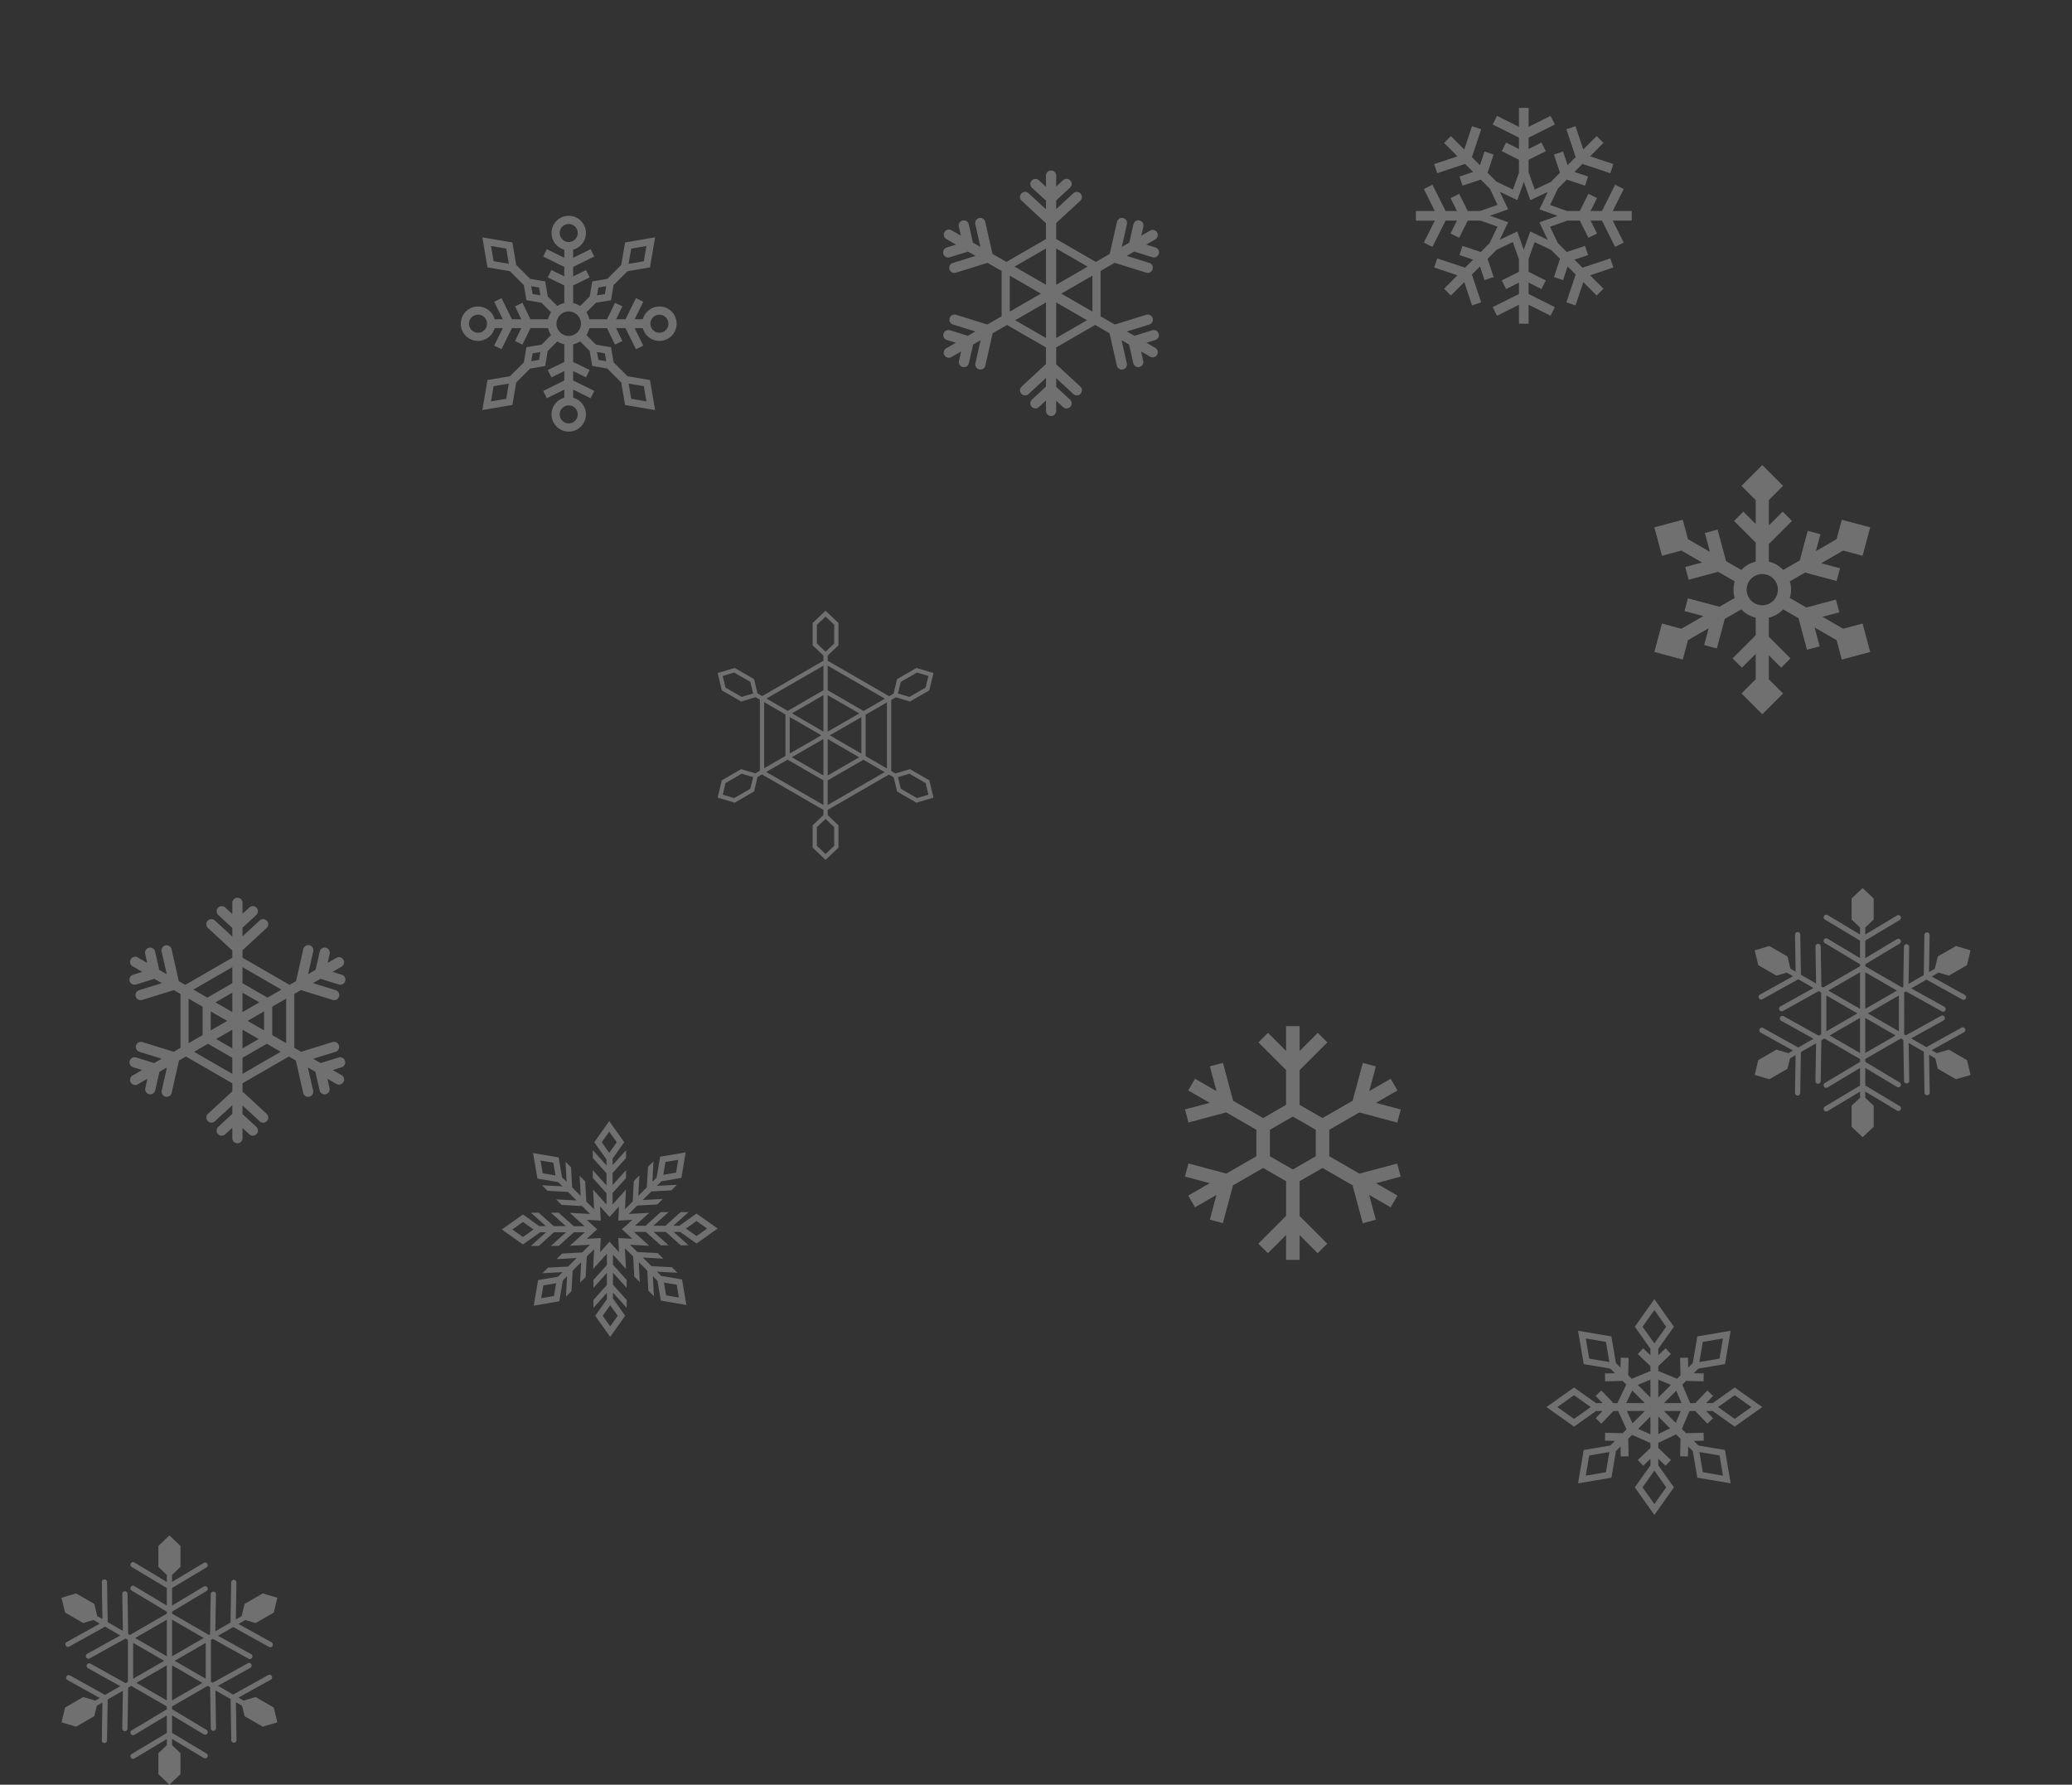 <svg xmlns="http://www.w3.org/2000/svg" xmlns:xlink="http://www.w3.org/1999/xlink" width="1920" height="1654" viewBox="0 0 1920 1654">
  <rect x="0" y="0" width="1920" height="1654" fill="#333333" stroke="none"/>
  <defs>
    <clipPath id="clip-path">
      <rect id="長方形_807" data-name="長方形 807" width="1920" height="1654" transform="translate(3 -83)" fill="#fff" stroke="#707070" stroke-width="1"/>
    </clipPath>
  </defs>
  <g id="c_l" transform="translate(-3 83)" clip-path="url(#clip-path)">
    <path id="c01" d="M411.493,184.618l-19.171-11.069,15.6-4.18-3.157-11.779-27.374,7.337-15.325-8.849a26.6,26.6,0,0,0,0-15.393L376.2,132.52l29.241,7.836,3.157-11.779L391.137,123.9l20.355-11.753,17.994,4.821,7.051-26.321-26.321-7.053L405.4,101.587l-19.171,11.067,4.18-15.6L378.626,93.9l-7.335,27.376-15.341,8.857a26.644,26.644,0,0,0-13.315-7.7V106.1l21.407-21.405L355.42,76.07,342.635,88.856v-23.5L355.807,52.18,336.538,32.911,317.27,52.18l13.171,13.171V87.489L319.024,76.07,310.4,84.694l20.039,20.039v17.7a26.657,26.657,0,0,0-13.315,7.7L302.97,121.96l-7.836-29.241-11.779,3.155,4.68,17.464L267.68,101.586l-4.821-17.992-26.321,7.053,7.053,26.321,17.992-4.821,19.172,11.069-15.6,4.18,3.155,11.779,27.376-7.337,15.325,8.849a26.6,26.6,0,0,0,0,15.393l-14.142,8.165-29.243-7.836-3.155,11.779,17.464,4.68-20.355,11.751L243.591,179.8l-7.053,26.321,26.321,7.053,4.821-17.992,19.171-11.069-4.178,15.6,11.777,3.155,7.335-27.376,15.341-8.855a26.657,26.657,0,0,0,13.315,7.7v16.331l-21.407,21.407,8.623,8.622,12.784-12.784v23.5L317.27,244.585l19.268,19.268,19.269-19.268-13.172-13.173V209.276l11.419,11.417,8.622-8.622L342.635,192.03v-17.7a26.656,26.656,0,0,0,13.317-7.7l14.156,8.173,7.834,29.243,11.779-3.157-4.679-17.464L405.4,195.178l4.82,17.992,26.321-7.053L429.487,179.8Zm-74.955-21.767a14.468,14.468,0,1,1,14.469-14.469A14.485,14.485,0,0,1,336.538,162.851Z" transform="translate(1299.462 315.089)" fill="#fff" opacity="0.3"/>
    <path id="c03" d="M587.235,350.153l25.565-18.13-25.565-18.129-20.411,14.475h-6.009l6.387-6.685-5.285-5.05L550.7,328.369h-4.72l-7.266-17.094,3.469-3.47,16.229.37.166-7.308-9.246-.209,4.25-4.25,24.666-4.2,5.258-30.9-30.9,5.258-4.2,24.666-4.25,4.25-.211-9.244-7.308.166.37,16.228-3.18,3.18-17.382-7.151v-4.547l11.734-11.214-5.05-5.285-6.684,6.387V278l14.473-20.41L512.8,232.023l-18.129,25.565L509.144,278v6.011l-6.685-6.389-5.05,5.285,11.736,11.214v4.547l-17.382,7.151-3.18-3.18.368-16.228-7.308-.166-.21,9.244-4.25-4.25-4.2-24.666-30.895-5.258,5.257,30.9,24.668,4.2,4.249,4.25-9.244.211.166,7.308,16.228-.37,3.363,3.363-8.253,17.2h-3.627l-11.213-11.736-5.285,5.05,6.387,6.685h-6.011l-20.411-14.475L412.8,332.023l25.563,18.13,20.411-14.475h6.011l-6.389,6.685,5.285,5.05,11.214-11.736h4.3l7.817,16.965-3.6,3.6-16.228-.37-.166,7.308,9.246.211-4.25,4.249-24.668,4.2-5.257,30.9,30.9-5.258,4.2-24.668,4.25-4.249.21,9.244,7.308-.166-.368-16.228,3.582-3.582,16.98,7.487v4.613l-11.736,11.214,5.05,5.285,6.685-6.389v6.01L494.671,406.46,512.8,432.024l18.129-25.565-14.473-20.411v-6.01l6.685,6.389,5.05-5.285-11.736-11.214v-4.7L532.9,357.3l4.115,4.115-.37,16.228,7.308.166.211-9.244,4.25,4.249,4.2,24.668,30.9,5.258-5.258-30.9-24.666-4.2-4.25-4.249,9.246-.211-.166-7.308-16.228.37-3.921-3.921,7.074-16.643H550.7l11.214,11.736,5.285-5.05-6.389-6.685h6.01Zm0-29.09,15.456,10.96-15.456,10.961-15.454-10.961Zm-29.551-49.424,18.678-3.178-3.179,18.678-18.678,3.177Zm-105.268,15.5-3.179-18.677,18.678,3.179,3.177,18.677Zm-14.053,55.845-15.454-10.961,15.454-10.958,15.456,10.96Zm29.552,49.423-18.678,3.179,3.179-18.678,18.678-3.177Zm105.268-15.5,3.179,18.678-18.678-3.179-3.179-18.677Zm-45-65.441L516.456,323.2V306.64Zm-19.044-4.827V323.2l-11.733-11.733ZM486.7,328.369l5.6-11.674,11.674,11.674Zm.612,7.31h16.664l-11.407,11.407Zm10.444,16.557,11.388-11.388v16.411Zm26,54.224L512.8,421.914,501.84,406.46l10.96-15.455ZM512.8,273.042l-10.96-15.454,10.96-15.455,10.96,15.455Zm3.656,84V340.847l10.926,10.926Zm16.19-10.342-11.021-11.02h15.7Zm-11.021-18.33L533.1,316.9l4.877,11.473Z" transform="translate(1023.2 888.977)" fill="#fff" opacity="0.3"/>
    <path id="c05" d="M603.469,587.409l-11.14,3.3-4.781-2.762,29.972-16.65a2.429,2.429,0,0,0-2.359-4.247l-32.517,18.066L568.581,577l29.972-16.652a2.429,2.429,0,0,0-2.359-4.247l-32.519,18.067-1.619-.936V534.435l1.681-.972L596.914,551.9a2.429,2.429,0,1,0,2.359-4.246l-30.63-17.018,14.061-8.119,33.176,18.433a2.428,2.428,0,1,0,2.359-4.245l-30.631-17.02,6.343-3.663,9.518,2.821,16.835-9.72,3.3-13.731-13.54-4.011-16.835,9.72-2.712,11.3-5.4,3.115.565-34.284a2.429,2.429,0,0,0-4.858-.079l-.612,37.195-14.061,8.117.565-34.282a2.429,2.429,0,1,0-4.858-.079l-.612,37.193-1.007.581L526.03,510.123v-1.835l31.9-19.128a2.429,2.429,0,0,0-2.5-4.166L526.03,502.626V486.388l31.9-19.128a2.429,2.429,0,1,0-2.5-4.166l-29.406,17.63V474.23l7.813-7.416V447.375l-10.241-9.72-10.243,9.72v19.439l7.814,7.416v6.482l-30.056-18.019a2.429,2.429,0,0,0-2.5,4.166l32.553,19.516v16.236l-30.056-18.019a2.429,2.429,0,0,0-2.5,4.166l32.553,19.516v1.847L486.96,529.874l-1.587-.917-.614-37.195a2.428,2.428,0,1,0-4.856.081l.565,34.282-14.061-8.119-.614-37.193a2.428,2.428,0,1,0-4.856.079l.564,34.282-4.814-2.779-2.712-11.3-16.835-9.72L423.6,495.39l3.3,13.731,16.835,9.72,9.518-2.821,5.811,3.355-30.632,17.02a2.429,2.429,0,0,0,1.182,4.552,2.4,2.4,0,0,0,1.177-.306l33.179-18.433,14.06,8.119L447.4,547.344a2.429,2.429,0,1,0,2.359,4.247l33.178-18.433,2.212,1.278V573.23l-2.2,1.271-32.519-18.066a2.429,2.429,0,0,0-2.359,4.246l29.972,16.652-14.06,8.119L431.46,567.385a2.429,2.429,0,1,0-2.359,4.247l29.972,16.652-4.2,2.425-11.14-3.3-16.835,9.72-3.3,13.729,13.54,4.011,16.835-9.72,2.317-9.652,5.2-3-.576,35.037A2.428,2.428,0,0,0,463.3,630h.041a2.427,2.427,0,0,0,2.427-2.388l.625-37.949,14.061-8.119-.576,35.038a2.428,2.428,0,0,0,2.388,2.468l.04,0a2.429,2.429,0,0,0,2.427-2.39l.625-37.948,2.827-1.632,32.985,19.043v2.649L488.62,618.293a2.429,2.429,0,1,0,2.5,4.166l30.056-18.018v16.236L488.62,640.192a2.428,2.428,0,1,0,2.5,4.166l30.056-18.018v5.678l-7.814,7.416v19.44L523.6,668.6l10.241-9.72v-19.44l-7.813-7.416V626.27l29.406,17.63a2.429,2.429,0,1,0,2.5-4.166l-31.9-19.128V604.369L555.436,622a2.43,2.43,0,0,0,2.5-4.168l-31.9-19.128v-2.578l32.983-19.043,2.294,1.324.625,37.949a2.43,2.43,0,0,0,2.429,2.388h.041a2.429,2.429,0,0,0,2.388-2.469l-.576-35.036,14.061,8.119.625,37.948a2.429,2.429,0,0,0,2.427,2.39l.041,0a2.428,2.428,0,0,0,2.388-2.468l-.577-35.038,5.729,3.308,2.317,9.652,16.835,9.72,13.54-4.011-3.3-13.729ZM557.2,570.426l-28.739-16.592L557.2,537.24Zm-1.815-37.747L526.03,549.627V515.732Zm-34.211-16.947v33.895l-29.355-16.948ZM490,537.24l28.741,16.594L490,570.426Zm3.042,37.039,28.127-16.239v32.478Zm32.985,16.239V558.04l28.126,16.239Z" transform="translate(1205.4 302.345)" fill="#fff" opacity="0.3"/>
    <path id="c05-2" data-name="c05" d="M603.469,587.409l-11.14,3.3-4.781-2.762,29.972-16.65a2.429,2.429,0,0,0-2.359-4.247l-32.517,18.066L568.581,577l29.972-16.652a2.429,2.429,0,0,0-2.359-4.247l-32.519,18.067-1.619-.936V534.435l1.681-.972L596.914,551.9a2.429,2.429,0,1,0,2.359-4.246l-30.63-17.018,14.061-8.119,33.176,18.433a2.428,2.428,0,1,0,2.359-4.245l-30.631-17.02,6.343-3.663,9.518,2.821,16.835-9.72,3.3-13.731-13.54-4.011-16.835,9.72-2.712,11.3-5.4,3.115.565-34.284a2.429,2.429,0,0,0-4.858-.079l-.612,37.195-14.061,8.117.565-34.282a2.429,2.429,0,1,0-4.858-.079l-.612,37.193-1.007.581L526.03,510.123v-1.835l31.9-19.128a2.429,2.429,0,0,0-2.5-4.166L526.03,502.626V486.388l31.9-19.128a2.429,2.429,0,1,0-2.5-4.166l-29.406,17.63V474.23l7.813-7.416V447.375l-10.241-9.72-10.243,9.72v19.439l7.814,7.416v6.482l-30.056-18.019a2.429,2.429,0,0,0-2.5,4.166l32.553,19.516v16.236l-30.056-18.019a2.429,2.429,0,0,0-2.5,4.166l32.553,19.516v1.847L486.96,529.874l-1.587-.917-.614-37.195a2.428,2.428,0,1,0-4.856.081l.565,34.282-14.061-8.119-.614-37.193a2.428,2.428,0,1,0-4.856.079l.564,34.282-4.814-2.779-2.712-11.3-16.835-9.72L423.6,495.39l3.3,13.731,16.835,9.72,9.518-2.821,5.811,3.355-30.632,17.02a2.429,2.429,0,0,0,1.182,4.552,2.4,2.4,0,0,0,1.177-.306l33.179-18.433,14.06,8.119L447.4,547.344a2.429,2.429,0,1,0,2.359,4.247l33.178-18.433,2.212,1.278V573.23l-2.2,1.271-32.519-18.066a2.429,2.429,0,0,0-2.359,4.246l29.972,16.652-14.06,8.119L431.46,567.385a2.429,2.429,0,1,0-2.359,4.247l29.972,16.652-4.2,2.425-11.14-3.3-16.835,9.72-3.3,13.729,13.54,4.011,16.835-9.72,2.317-9.652,5.2-3-.576,35.037A2.428,2.428,0,0,0,463.3,630h.041a2.427,2.427,0,0,0,2.427-2.388l.625-37.949,14.061-8.119-.576,35.038a2.428,2.428,0,0,0,2.388,2.468l.04,0a2.429,2.429,0,0,0,2.427-2.39l.625-37.948,2.827-1.632,32.985,19.043v2.649L488.62,618.293a2.429,2.429,0,1,0,2.5,4.166l30.056-18.018v16.236L488.62,640.192a2.428,2.428,0,1,0,2.5,4.166l30.056-18.018v5.678l-7.814,7.416v19.44L523.6,668.6l10.241-9.72v-19.44l-7.813-7.416V626.27l29.406,17.63a2.429,2.429,0,1,0,2.5-4.166l-31.9-19.128V604.369L555.436,622a2.43,2.43,0,0,0,2.5-4.168l-31.9-19.128v-2.578l32.983-19.043,2.294,1.324.625,37.949a2.43,2.43,0,0,0,2.429,2.388h.041a2.429,2.429,0,0,0,2.388-2.469l-.576-35.036,14.061,8.119.625,37.948a2.429,2.429,0,0,0,2.427,2.39l.041,0a2.428,2.428,0,0,0,2.388-2.468l-.577-35.038,5.729,3.308,2.317,9.652,16.835,9.72,13.54-4.011-3.3-13.729ZM557.2,570.426l-28.739-16.592L557.2,537.24Zm-1.815-37.747L526.03,549.627V515.732Zm-34.211-16.947v33.895l-29.355-16.948ZM490,537.24l28.741,16.594L490,570.426Zm3.042,37.039,28.127-16.239v32.478Zm32.985,16.239V558.04l28.126,16.239Z" transform="translate(-363.6 902.345)" fill="#fff" opacity="0.3"/>
    <path id="c07" d="M434.647,591.98a4.727,4.727,0,0,0-5.916-3.114l-16.6,5.155-6.952-4.013,20.686-6.423a4.727,4.727,0,1,0-2.8-9.028l-29.03,9.013-13.214-7.63V533.91l13.033-7.526c.021.006.04.016.062.022l29.263,9.087a4.728,4.728,0,0,0,2.8-9.031L405,519.948l6.955-4.015.061.024,16.83,5.225a4.727,4.727,0,1,0,2.8-9.03L423.1,509.5l8.35-4.821a4.727,4.727,0,0,0-4.727-8.188l-8.168,4.716,1.907-8.426a4.727,4.727,0,1,0-9.221-2.088l-3.837,16.951-6.952,4.014,4.781-21.125a4.727,4.727,0,0,0-9.221-2.087l-6.711,29.65L376.4,525.544,339.69,504.351V489.476l22.323-20.635a4.728,4.728,0,0,0-6.418-6.944l-15.9,14.7v-8.026l12.762-11.8a4.727,4.727,0,1,0-6.417-6.942L339.69,455.7V445.531a4.727,4.727,0,0,0-9.454,0v10.38l-6.573-6.075a4.727,4.727,0,0,0-6.417,6.942l12.941,11.963c.016.016.034.027.049.043v8.029L314.1,461.9a4.728,4.728,0,0,0-6.419,6.944l22.5,20.8c.016.014.034.027.049.042v14.667l-36.708,21.193-12.88-7.438-6.711-29.648a4.727,4.727,0,1,0-9.221,2.086l4.78,21.125-6.95-4.012-3.836-16.951a4.727,4.727,0,1,0-9.221,2.087l1.905,8.426-8.8-5.084a4.728,4.728,0,0,0-4.729,8.188l8.99,5.19-8.547,2.654a4.727,4.727,0,1,0,2.8,9.029l16.83-5.227c.022-.006.041-.014.062-.022l6.955,4.015-20.982,6.514a4.727,4.727,0,1,0,2.8,9.029l29.263-9.085c.021-.006.042-.016.062-.022l13.008,7.512v42.03l-13.188,7.615-29.032-9.013a4.726,4.726,0,1,0-2.8,9.028l20.684,6.423-6.952,4.014-16.6-5.155a4.727,4.727,0,1,0-2.8,9.03l8.251,2.563-8.806,5.083a4.728,4.728,0,1,0,4.729,8.188l8.988-5.19-1.976,8.729a4.728,4.728,0,1,0,9.222,2.087l3.889-17.187c0-.022.006-.043.011-.065l6.955-4.014L264.83,619.5a4.727,4.727,0,0,0,3.568,5.652,4.629,4.629,0,0,0,1.047.118,4.729,4.729,0,0,0,4.607-3.685l6.763-29.886c0-.022.006-.043.011-.064l13.316-7.689,36.094,20.839v15.4c-.016.014-.034.027-.049.041l-22.5,20.8a4.727,4.727,0,0,0,6.419,6.942l16.133-14.913V641.1c-.016.014-.034.025-.049.041L317.246,653.1a4.727,4.727,0,1,0,6.417,6.942l6.573-6.075v9.642a4.727,4.727,0,0,0,9.454,0v-9.432l6.345,5.865a4.727,4.727,0,1,0,6.417-6.942L339.69,641.3v-8.026l15.9,14.7a4.727,4.727,0,1,0,6.418-6.942L339.69,620.4V604.79l36.094-20.839,13.341,7.7c0,.021.006.041.011.064L395.9,621.6a4.728,4.728,0,0,0,4.607,3.685,4.621,4.621,0,0,0,1.047-.118,4.724,4.724,0,0,0,3.567-5.653l-4.848-21.429,6.955,4.015c0,.022.006.043.011.065l3.889,17.188a4.727,4.727,0,1,0,9.221-2.088l-1.976-8.729,8.351,4.821a4.727,4.727,0,0,0,4.727-8.188l-8.168-4.716,8.251-2.561A4.727,4.727,0,0,0,434.647,591.98Zm-61.393-20.406-28.836-16.648,28.836-16.65Zm-4.421-41.663L339.69,546.737V513.085Zm-38.6-16.825v33.652l-29.144-16.827Zm-33.564,25.191,28.837,16.65-28.837,16.648Zm5.035,41.309,28.529-16.473v32.943Zm37.983,16.471V563.113l28.529,16.473Z" transform="translate(642.023 -365.804)" fill="#fff" opacity="0.3"/>
    <path id="c09" d="M256.911,590.463a4.728,4.728,0,0,0-5.917-3.114L234.4,592.5l-6.952-4.013,20.684-6.422a4.727,4.727,0,1,0-2.8-9.029l-29.031,9.014-6.317-3.647v-50l6.138-3.544c.021.008.04.016.061.022l29.265,9.086a4.727,4.727,0,1,0,2.8-9.029l-20.982-6.516,6.954-4.015c.021.006.042.016.062.022l16.83,5.225a4.727,4.727,0,1,0,2.8-9.029l-8.547-2.654,8.35-4.822a4.727,4.727,0,1,0-4.727-8.188l-8.167,4.716,1.907-8.427a4.727,4.727,0,1,0-9.221-2.086l-3.836,16.949-6.952,4.013,4.782-21.123a4.728,4.728,0,1,0-9.222-2.088l-6.709,29.649-6.01,3.469-43.605-25.175v-6.911l22.322-20.635a4.727,4.727,0,0,0-6.418-6.943l-15.9,14.7v-8.025l12.762-11.8a4.727,4.727,0,0,0-6.418-6.943l-6.344,5.864V444.014a4.727,4.727,0,1,0-9.455,0v10.378l-6.571-6.075a4.728,4.728,0,0,0-6.419,6.943l12.941,11.963c.016.015.034.027.05.042v8.03l-16.132-14.913a4.728,4.728,0,1,0-6.419,6.943l22.5,20.8c.016.016.034.027.05.043v6.7l-43.6,25.175-5.986-3.455L96.2,486.94a4.728,4.728,0,0,0-9.222,2.086l4.782,21.125-6.951-4.013-3.837-16.95a4.727,4.727,0,1,0-9.221,2.086l1.907,8.427-8.806-5.084a4.727,4.727,0,1,0-4.727,8.188l8.989,5.19-8.547,2.654a4.727,4.727,0,1,0,2.8,9.029l16.83-5.225c.021-.006.042-.016.062-.022l6.954,4.015-20.982,6.514a4.728,4.728,0,1,0,2.8,9.03L98.3,524.9c.021-.006.04-.014.061-.022l6.112,3.53v50l-6.291,3.632-29.031-9.014a4.728,4.728,0,0,0-2.8,9.03l20.686,6.421-6.951,4.013-16.6-5.153a4.728,4.728,0,1,0-2.8,9.03l8.251,2.561-8.806,5.084a4.727,4.727,0,1,0,4.727,8.188l8.989-5.19-1.975,8.729a4.728,4.728,0,0,0,9.222,2.088l3.89-17.188c0-.022.006-.043.011-.064l6.954-4.017-4.849,21.429a4.727,4.727,0,1,0,9.221,2.086l6.764-29.886c0-.021.006-.042.011-.064l6.419-3.706,42.99,24.819v7.442c-.016.015-.034.027-.05.042l-22.5,20.8a4.727,4.727,0,1,0,6.419,6.941L152.5,631.548v8.031l-.05.042-12.941,11.963a4.727,4.727,0,0,0,6.419,6.941l6.571-6.075v9.642a4.727,4.727,0,1,0,9.455,0v-9.43l6.344,5.864a4.727,4.727,0,1,0,6.418-6.941l-12.762-11.8v-8.027l15.9,14.7a4.727,4.727,0,1,0,6.418-6.941l-22.322-20.636v-7.649l42.99-24.819,6.445,3.72c0,.021.006.043.011.064l6.764,29.886A4.727,4.727,0,1,0,227.384,618l-4.849-21.429,6.954,4.017c0,.021.006.042.011.064l3.89,17.188a4.728,4.728,0,0,0,9.222-2.087l-1.977-8.729,8.352,4.82a4.727,4.727,0,0,0,4.727-8.188l-8.167-4.714,8.251-2.563A4.726,4.726,0,0,0,256.911,590.463Zm-54.5-16.424-12.906-7.452V540.229l12.906-7.452Zm-40.461-46.8,15.571,8.989-15.571,8.989ZM152.5,545.219l-15.57-8.989,15.57-8.989Zm-4.727,8.188-15.262,8.813V544.6Zm4.727,8.188v17.27l-14.955-8.635Zm9.455,0,14.957,8.635-14.957,8.635Zm4.727-8.188,15.264-8.811v17.624Zm31.314-29-12.906,7.452-23.135-13.356V503.6ZM152.5,503.6v14.9l-23.134,13.356-12.906-7.452Zm-40.461,29.174,12.908,7.452v26.358l-12.908,7.452Zm5.035,49.272,12.906-7.452,22.52,13v14.9ZM161.953,602.5V587.6l22.52-13,12.906,7.452Z" transform="translate(65.762 309.715)" fill="#fff" opacity="0.3"/>
    <path id="c11" d="M427.152,330.979H409.59l10.174-20.35-7.985-3.992-12.172,24.342H389.061l5.97-11.938-7.987-3.993-7.966,15.932H367.119l-15.6-5.579,7.327-15.34,8.178-8.18,16.9,5.632,2.823-8.469-12.661-4.221,7.457-7.457,25.819,8.607,2.823-8.471-21.584-7.2,12.418-12.418-6.313-6.313-12.418,12.418-7.2-21.584-8.471,2.823,8.607,25.819-7.458,7.458-4.22-12.663-8.471,2.823,5.632,16.9-8.457,8.457-14.972,7.084-5.667-16.027V283.516l15.93-7.966-3.992-7.986-11.938,5.968V262.987l24.342-12.172-3.992-7.986-20.35,10.176V235.442h-8.928v17.564l-20.35-10.176-3.993,7.986,24.344,12.172v10.546l-11.938-5.968-3.992,7.986,15.93,7.966v11.961l-5.579,15.6-15.34-7.326-8.178-8.178,5.631-16.9-8.469-2.823-4.22,12.661-7.458-7.457,8.606-25.819-8.469-2.825-7.2,21.585L259.6,261.575l-6.313,6.314L265.7,280.307l-21.584,7.2,2.823,8.47,25.819-8.606,7.457,7.457-12.661,4.221,2.823,8.469,16.9-5.632,8.458,8.458,7.084,14.972-16.03,5.667H275.224l-7.964-15.932-7.986,3.993,5.968,11.938H254.7l-12.17-24.342-7.986,3.994,10.174,20.349H227.152v8.929h17.562L234.54,360.256l7.986,3.994,12.17-24.342h10.547l-5.968,11.937,7.986,3.994,7.964-15.931h11.962l15.6,5.579-7.329,15.341L287.277,369l-16.9-5.632-2.823,8.471,12.661,4.22-7.457,7.457-25.819-8.606-2.823,8.469,21.584,7.2L253.285,403l6.313,6.313,12.418-12.418,7.2,21.582,8.469-2.823-8.606-25.818,7.458-7.458,4.22,12.663,8.469-2.825-5.631-16.9,8.46-8.461,14.97-7.081,5.667,16.032v11.563l-15.93,7.966,3.992,7.986,11.938-5.969V407.9l-24.344,12.17,3.993,7.987,20.35-10.174v17.561h8.928V417.881l20.349,10.174,3.994-7.987L331.616,407.9V397.352l11.938,5.969,3.992-7.986-15.93-7.966V375.406l5.576-15.593,15.344,7.329,8.177,8.177-5.632,16.9,8.471,2.825,4.22-12.661,7.458,7.457-8.607,25.819,8.471,2.823,7.2-21.584,12.418,12.418L401.019,403,388.6,390.578l21.584-7.194-2.825-8.471-25.818,8.607-7.458-7.458,12.661-4.22-2.822-8.471L367.026,369l-8.46-8.46-7.081-14.97,16.026-5.667h11.568l7.964,15.931,7.987-3.994-5.968-11.937h10.546l12.17,24.342,7.985-3.992-10.174-20.35h17.562Zm-85.508,10.5,7.668,16.209-16.181-7.728-6.037,16.881-5.976-16.9L304.909,357.6l7.728-16.178-16.884-6.04,16.905-5.976L304.991,313.2l16.179,7.728,6.039-16.884,5.978,16.905,16.206-7.668-7.727,16.179,16.883,6.039Z" transform="translate(1087.848 -218.442)" fill="#fff" opacity="0.3"/>
    <path id="c13" d="M233.121,325.981a15.972,15.972,0,0,0-15.408,11.84h-7.561l7.987-16.217-6.812-3.355-9.64,19.572h-8.7l5.8-11.972-6.835-3.308-7.4,15.28H168.164a19.415,19.415,0,0,0-2.7-6.492l8.821-8.821,13.981-2.378L190.7,305.82l.137.136,12.69-12.69,20.841-3.546,4.737-27.837-27.832,4.738-3.546,20.838-12.692,12.693.136.137-14.308,2.435-2.38,13.978-8.822,8.824a19.443,19.443,0,0,0-6.492-2.7V306.443l15.28-7.4-3.308-6.835-11.972,5.794v-8.7l19.572-9.64-3.355-6.812L153.17,280.84v-7.562a15.946,15.946,0,1,0-8.208,0v7.562l-16.217-7.988-3.355,6.812,19.572,9.64v8.7l-11.973-5.794-3.307,6.835,15.28,7.4v16.384a19.431,19.431,0,0,0-6.492,2.7l-8.821-8.821-2.38-13.981-14.31-2.435.137-.137-12.691-12.69-3.546-20.841-27.835-4.737,4.738,27.834L94.6,293.263l12.694,12.692.136-.136,2.436,14.309,13.978,2.378,8.824,8.822a19.418,19.418,0,0,0-2.7,6.492H113.583l-7.4-15.28-6.835,3.308,5.8,11.972h-8.7L86.8,318.249,79.992,321.6l7.987,16.217H80.417a15.945,15.945,0,1,0,0,8.209h7.562l-7.987,16.217L86.8,365.6l9.64-19.571h8.7L99.352,358l6.835,3.307,7.4-15.279h16.383a19.4,19.4,0,0,0,2.7,6.491l-8.821,8.822-13.981,2.378-2.436,14.31-.136-.137L94.6,390.586l-20.839,3.546-4.738,27.835,27.834-4.737,3.546-20.838L113.1,383.7l-.137-.136,14.309-2.435,2.378-13.979,8.824-8.822a19.432,19.432,0,0,0,6.492,2.7v16.384l-15.28,7.4,3.307,6.835,11.973-5.794v8.7l-19.572,9.64L128.744,411l16.217-7.988v7.562a15.946,15.946,0,1,0,8.208,0v-7.562L169.387,411l3.355-6.812-19.572-9.64v-8.7l11.972,5.794,3.308-6.835-15.28-7.4V361.025a19.418,19.418,0,0,0,6.492-2.7l8.821,8.821,2.38,13.982,14.309,2.435-.136.136,12.691,12.691,3.546,20.841,27.834,4.737-4.737-27.834-20.838-3.546-12.692-12.692-.137.137-2.435-14.309-13.978-2.378-8.824-8.823a19.4,19.4,0,0,0,2.7-6.491h16.384l7.4,15.279L198.779,358l-5.8-11.972h8.7l9.64,19.571,6.812-3.355-7.987-16.216h7.561a15.945,15.945,0,1,0,15.408-20.049Zm-26.155-53.668,14.114-2.4-2.4,14.115-14.114,2.4Zm-30.412,36.1,7.254-1.234-1.234,7.254-7.254,1.234Zm-97.1-24.393-2.4-14.114,14.115,2.4,2.4,14.114Zm36.1,30.412-1.234-7.254,7.254,1.234,1.234,7.254ZM65.011,350.277a8.352,8.352,0,1,1,8.352-8.352A8.361,8.361,0,0,1,65.011,350.277Zm26.155,61.261-14.114,2.4,2.4-14.115,14.114-2.4Zm30.412-36.1-7.254,1.234,1.234-7.254,7.252-1.234Zm97.1,24.391,2.4,14.114-14.115-2.4-2.4-14.114Zm-36.1-30.412,1.234,7.254-7.254-1.233-1.234-7.254ZM140.714,257.87a8.352,8.352,0,1,1,8.352,8.352A8.362,8.362,0,0,1,140.714,257.87Zm16.7,168.11a8.352,8.352,0,1,1-8.352-8.352A8.361,8.361,0,0,1,157.418,425.98Zm-8.352-72.727a11.328,11.328,0,1,1,11.328-11.328A11.339,11.339,0,0,1,149.066,353.253Zm84.055-2.976a8.352,8.352,0,1,1,8.352-8.352A8.361,8.361,0,0,1,233.121,350.277Z" transform="translate(380.936 -124.926)" fill="#fff" opacity="0.3"/>
    <path id="c15" d="M594.832,149.012l19.575-13.881-19.575-13.883-15.953,11.313h-5.546l14.113-12.671H580.16l-14.113,12.671H554.834l14.111-12.671H561.66l-14.112,12.671h-9.77L551,120.621l-18.871.964,7.753-7.753,18.61-1,5.151-5.151-18.61,1,7.929-7.931,18.61-1,5.151-5.151-18.609,1,4.259-4.261,18.406-3.132,4.025-23.658-23.66,4.027-3.28,19.279-3.921,3.921,1.019-18.938-5.151,5.151L548.8,96.926l-7.929,7.929,1.02-18.937-5.153,5.151-1.019,18.938-7.179,7.18.925-18.11-12.407,13.743V102.183L529.5,88.314V81.029L517.053,94.9V83.683L529.5,69.814V62.529L517.053,76.4V70.372l10.8-15.229L513.971,35.567,500.088,55.144,511.4,71.1V76.64L498.731,62.529v7.285L511.4,83.927V95.14L498.731,81.029v7.285L511.4,102.427V112.82L498.994,99.078l.933,18.266-7.256-7.254-1-18.61-5.151-5.153,1,18.61-7.931-7.929-1-18.61-5.151-5.151,1,18.61L470.178,87.6l-3.132-18.4-23.658-4.027,4.027,23.66,19.279,3.281,3.92,3.92-18.937-1.019,5.151,5.151,18.938,1.02,7.929,7.929-18.937-1.02,5.151,5.153,18.937,1.019,7.318,7.318-18.713-.956,13.623,12.3H481.023L467.154,120.47h-7.285l13.867,12.451H462.523L448.654,120.47h-7.285l13.867,12.451h-6.025l-15.227-10.8L414.407,136l19.577,13.884,15.952-11.313h5.545l-14.111,12.669h7.285l14.112-12.669h11.215l-14.112,12.669h7.285l14.112-12.669h10.045l-13.86,12.514,18.645-.953-7.168,7.167-18.608,1-5.153,5.151,18.61-1-7.929,7.929-18.61,1-5.151,5.151,18.61-1-4.261,4.261-18.4,3.132L444,206.587l23.66-4.025,3.28-19.281,3.921-3.92L473.846,198.3,479,193.146l1.02-18.938,7.929-7.929-1.02,18.937,5.153-5.151,1.019-18.937,6.831-6.831-.936,18.335,12.766-14.142v10.464L499.31,182.82V190.1l12.451-13.867v11.215L499.31,201.32V208.6l12.451-13.867v6.025l-10.8,15.229,13.881,19.575,13.883-19.575-11.312-15.953v-5.545L530.083,208.6V201.32l-12.669-14.111V175.994L530.083,190.1V182.82l-12.669-14.112v-9.42l12.046,13.344-.984-19.251,7.666,7.666,1,18.61,5.151,5.151-1-18.61,7.929,7.929,1,18.61,5.151,5.151-1-18.608,4.259,4.259,3.133,18.4,23.658,4.027L581.4,182.31l-19.281-3.281-3.921-3.92,18.938,1.019-5.151-5.151-18.938-1.019-7.929-7.931,18.937,1.02-5.151-5.153-18.938-1.019-6.692-6.693,17.729.906-14.259-12.875h11.048l13.867,12.451h7.285l-13.867-12.451h11.215l13.867,12.451h7.285l-13.867-12.451H579.6Zm0-20.834,9.8,6.953-9.8,6.951-9.8-6.951Zm-28.782-54.7L577.9,71.458l-2.016,11.849-11.849,2.015ZM452.313,83.924,450.3,72.075l11.849,2.017,2.015,11.849Zm-18.329,59.033L424.178,136l9.805-6.951,9.8,6.951Zm28.78,54.7-11.849,2.015,2.017-11.849,11.848-2.016ZM576.5,187.21l2.016,11.849-11.849-2.016-2.015-11.849ZM507.018,55.144l6.953-9.805,6.953,9.805-6.953,9.8ZM521.8,215.992l-6.954,9.8-6.951-9.8,6.951-9.805Zm13.619-71.361-13.081-.668L523,157.043l-8.776-9.721-8.778,9.721.669-13.081-13.081.669,9.721-8.778-9.722-8.776,13.082.668-.669-13.081,8.778,9.722L523,114.665l-.668,13.081,13.081-.668-9.722,8.776Z" transform="translate(53.593 920.433)" fill="#fff" opacity="0.3"/>
    <path id="c17" d="M250.624,160.558l-34.993,9.376L187.7,153.809V129.282l27.844-16.076,35.129,9.414L253.92,110.5l-23.014-6.165,19.947-11.516-6.27-10.861L224.721,93.428l6.131-22.879L218.737,67.3,209.362,102.3l-27.93,16.125-21.24-12.263V74.007L185.907,48.29l-8.867-8.867L160.191,56.27V33.238H147.65V56.172L130.9,39.423l-8.868,8.867L147.65,73.908v32.25l-21.24,12.263L98.565,102.344,89.153,67.217,77.039,70.462l6.167,23.016L63.259,81.962l-6.27,10.861,19.862,11.466-22.88,6.131,3.245,12.114,34.994-9.376,27.93,16.125v24.525L92.295,169.884l-35.129-9.412L53.92,172.585l23.016,6.167L56.989,190.268l6.27,10.861,19.86-11.468-6.131,22.88L89.1,215.787l9.377-34.994,27.929-16.125,21.242,12.264v32.151L121.933,234.8l8.868,8.867,16.849-16.849v23.032h12.541V226.919l16.748,16.748,8.868-8.868-25.617-25.617v-32.25l21.24-12.263,27.844,16.075,9.414,35.129,12.114-3.245-6.167-23.017,19.947,11.518,6.27-10.861L230.991,178.8l22.88-6.131Zm-75.463-6.749-21.24,12.263-21.24-12.263V129.282l21.24-12.263,21.24,12.263Z" transform="translate(1047.08 834.762)" fill="#fff" opacity="0.3"/>
    <path id="c19" d="M236.392,789.642l-13.466,3.989-3.916-2.275V725.521l4.25-2.448,13.131,3.89,17.909-10.34,3.855-16.056-15.833-4.689-17.908,10.34-3.24,13.495-4.081,2.351-56.963-32.889v-4.806l10-9.49V654.2l-11.977-11.367L146.18,654.2v20.679l10,9.49v4.806L99.454,721.927l-4.4-2.554L91.9,706.217,73.99,695.878l-15.833,4.689,3.855,16.056,17.909,10.34,13.466-3.987,3.916,2.273v65.835l-4.249,2.448-13.133-3.889-17.909,10.34-3.855,16.056,15.833,4.689L91.9,810.386l3.241-13.495,4.078-2.349,56.964,32.888v4.806l-10,9.49v20.679l11.977,11.367,11.977-11.367V841.726l-10-9.49V827.43l56.727-32.753,4.4,2.554,3.158,13.155,17.908,10.34,15.833-4.689L254.3,799.982Zm-8.53-80.851,14.967-8.64,10.608,3.141-2.582,10.757-14.969,8.642-10.606-3.142ZM80.427,722.69l-14.969-8.642-2.582-10.757,10.606-3.141,14.969,8.64,2.583,10.757Zm8.025,85.122-14.969,8.642-10.606-3.142,2.582-10.757,14.969-8.642,10.608,3.142Zm124.688-83.47-19.768,11.389-33.239-19.19v-22.8ZM162.1,758.309l29.253-16.855V775.3Zm27.183,20.356L160.133,795.5V761.736Zm-29.154-23.783V721.106l29.281,16.905Zm-10-98.986,8.025-7.615,8.024,7.615V673.18l-8.024,7.615-8.025-7.615Zm6.049,37.843v22.8l-33.1,19.108-19.692-11.437Zm0,67.982V795.5L126.9,778.592Zm-31.224,13.428V741.306l29.253,16.988Zm2.07-37.211,29.154-16.832V754.87Zm-25.771-10.4L121,739.012v38.415l-19.748,11.38Zm1.919,64.719,19.768-11.391,33.239,19.19v22.8Zm63.007,68.445-8.024,7.615-8.025-7.615V843.424l8.025-7.615,8.024,7.615Zm-6.049-37.841v-22.8l33.1-19.107,19.692,11.435Zm54.925-33.806-19.748-11.469V739.176L215.058,727.8Zm27.771,27.394-14.967-8.642-2.582-10.757,10.606-3.142,14.969,8.642,2.582,10.757Z" transform="translate(609.843 -159.832)" fill="#fff" opacity="0.3"/>
  </g>
</svg>
